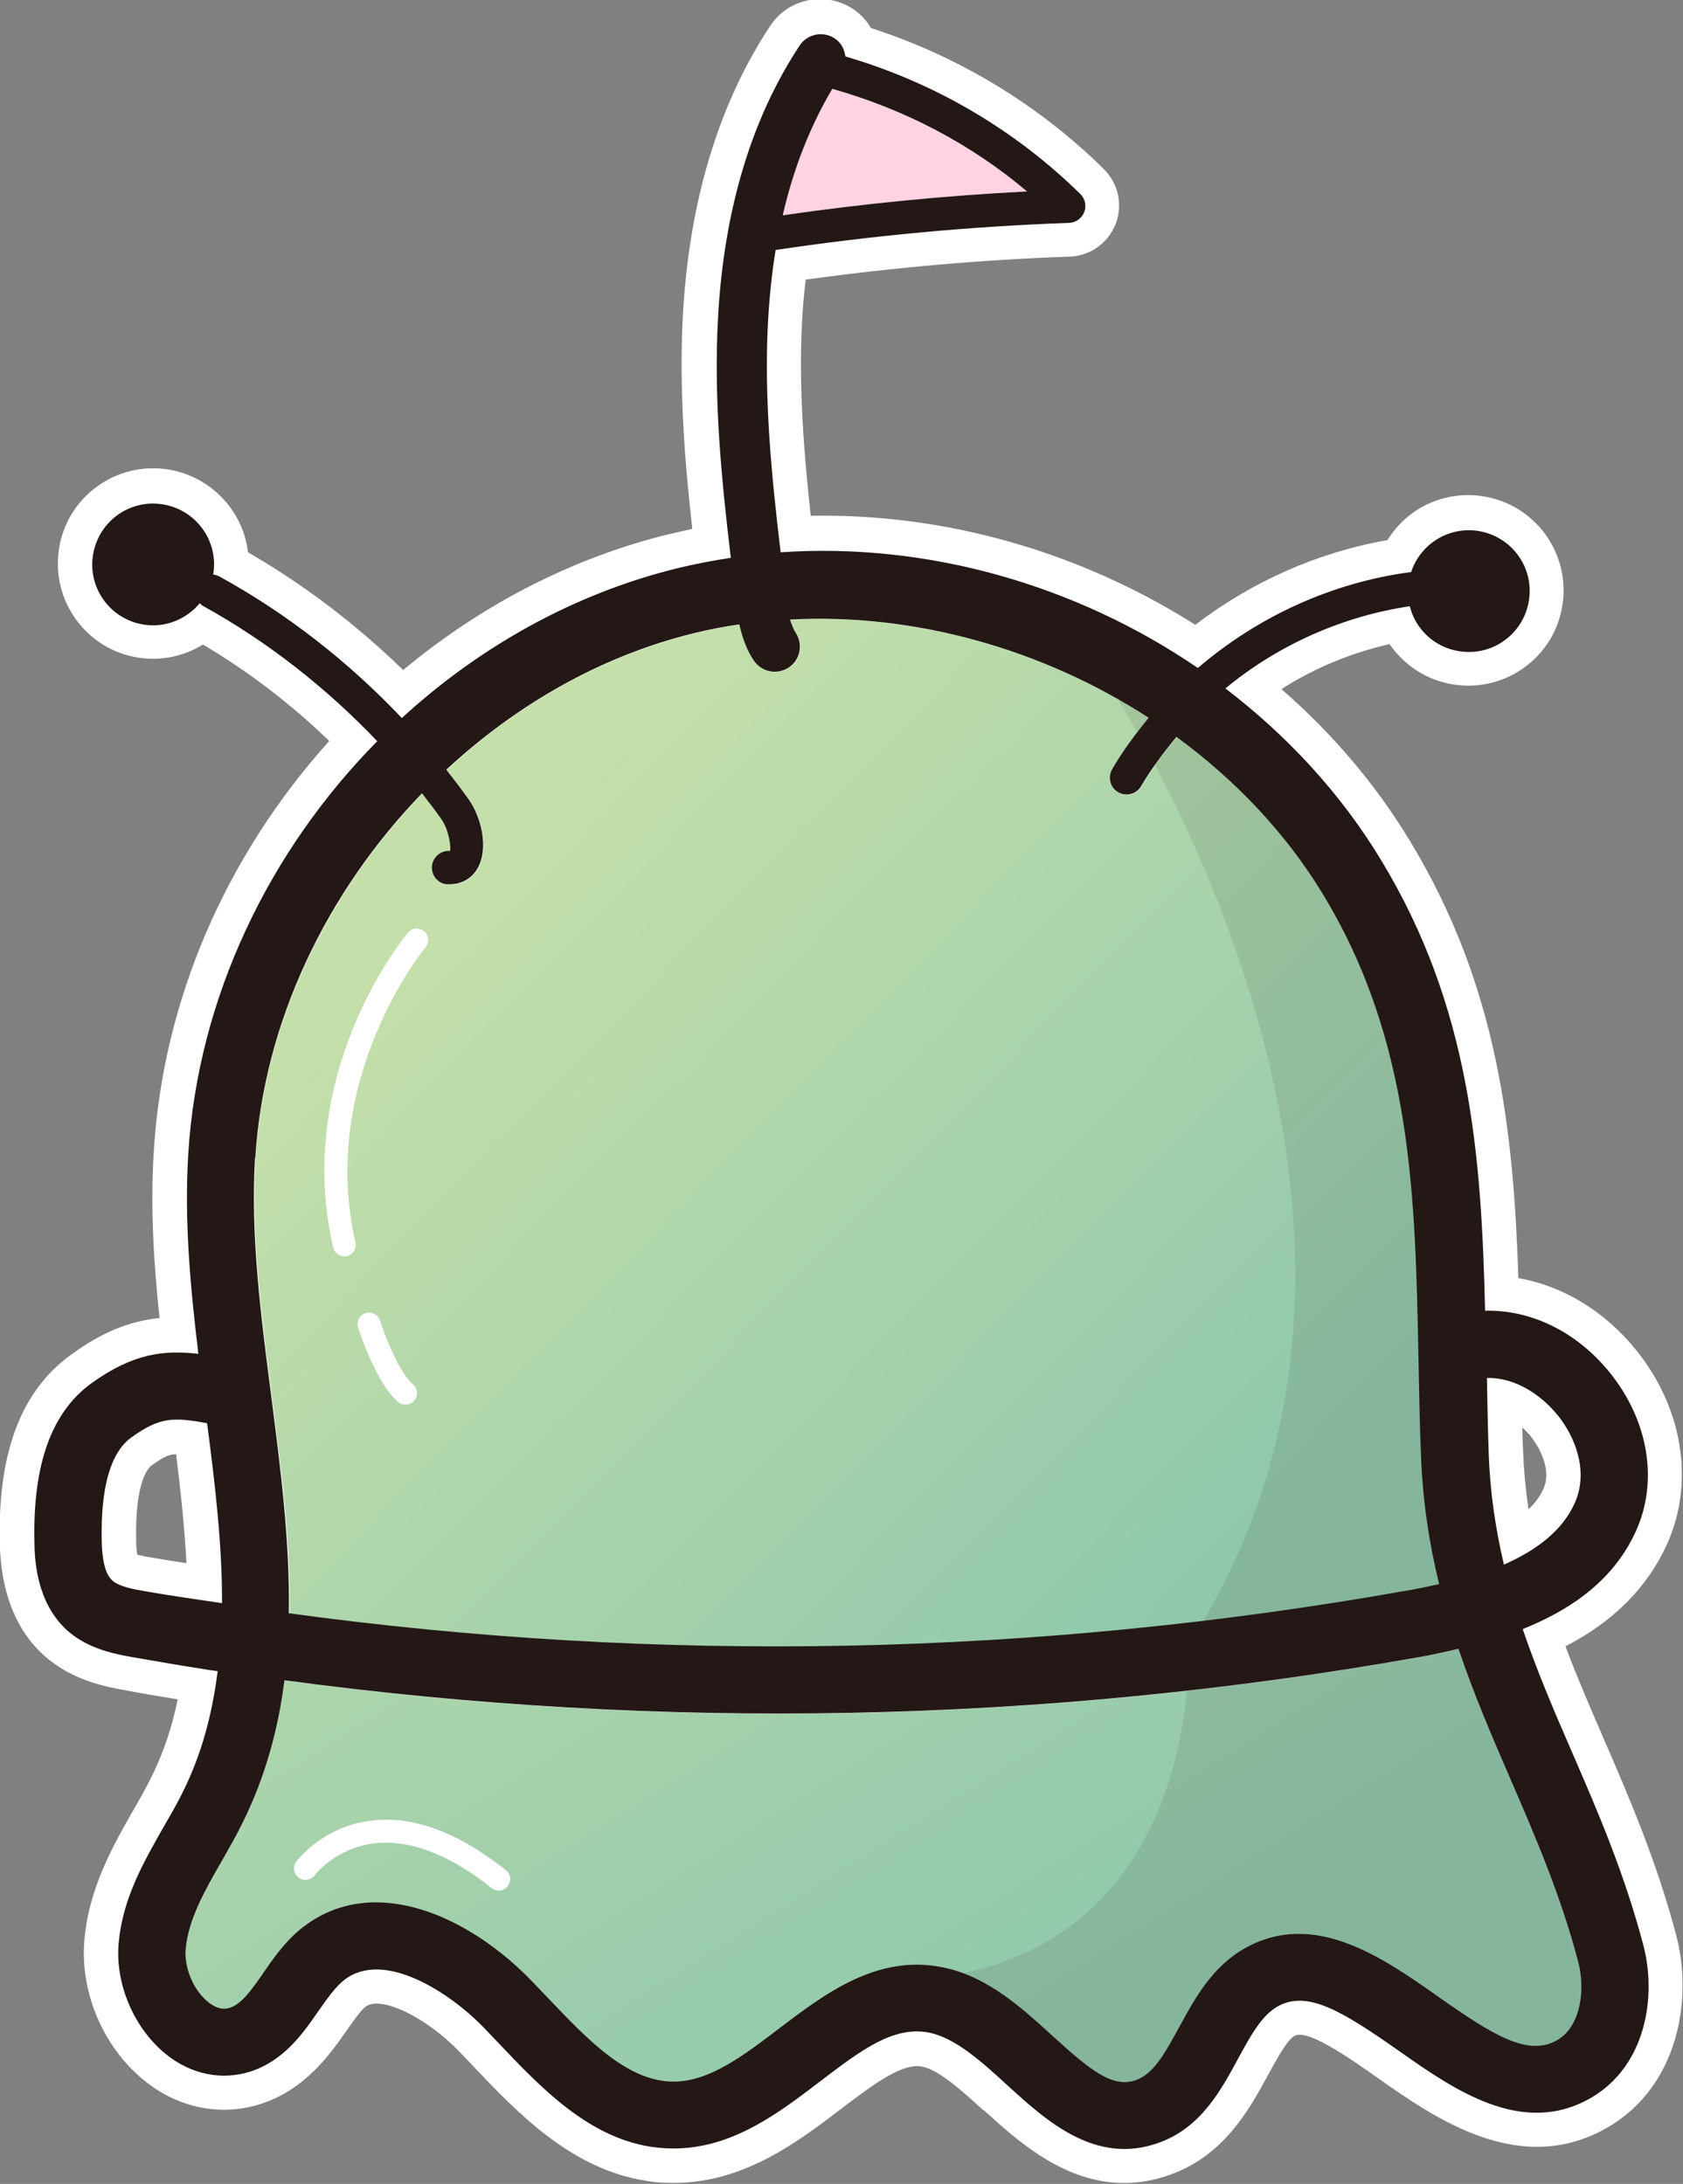 <?xml version="1.0" encoding="UTF-8"?><svg id="_레이어_2" xmlns="http://www.w3.org/2000/svg" xmlns:xlink="http://www.w3.org/1999/xlink" viewBox="0 0 73.3 95.14"><rect x="0" y="0" width="73.3" height="95.14" fill="#808080" stroke="none"/><defs><style>.cls-1{fill:#fff;}.cls-2{fill:#ffd3e1;}.cls-3{fill:url(#_무제_그라디언트_13);}.cls-4{opacity:.1;}.cls-4,.cls-5{fill:#231815;}.cls-6{fill:url(#_무제_그라디언트_13-2);}</style><linearGradient id="_무제_그라디언트_13" x1="4.11" y1="278.5" x2="-31.45" y2="237.62" gradientTransform="translate(81.67 -185.81) rotate(8.86)" gradientUnits="userSpaceOnUse"><stop offset="0" stop-color="#90c8ac"/><stop offset="1" stop-color="#c4dfaa"/></linearGradient><linearGradient id="_무제_그라디언트_13-2" x1="9.54" y1="257.48" x2="-26.46" y2="231.82" xlink:href="#_무제_그라디언트_13"/></defs><g id="Layer_1"><g><g><path class="cls-1" d="m9.1,72.76c.13.02.25.03.38.05-.23,1.82-.68,3.59-1.52,5.27-.25.51-.54,1.01-.83,1.51-.87,1.53-1.78,3.11-1.96,5.04-.17,1.79.66,3.74,2.06,4.87,1.09.88,2.42,1.15,3.66.76,1.47-.47,2.3-1.66,2.97-2.63.38-.54.74-1.06,1.14-1.37,1.7-1.32,4.56.52,6.07,2.08l.63.66c1.84,1.94,3.89,4.1,6.64,4.53.4.06.81.09,1.25.07,2.43-.09,4.39-1.59,6.12-2.91,1.72-1.31,3.19-2.45,4.76-2.13,1.14.23,2.29,1.27,3.39,2.28,1.72,1.57,3.86,3.52,6.63,2.51,1.81-.66,2.67-2.25,3.43-3.65.53-.98,1.03-1.9,1.74-2.29,1.3-.72,2.85.25,5.26,1.94,2.4,1.69,5.39,3.79,8.39,2.04,2.39-1.4,2.85-4.43,2.26-6.65-.83-3.15-2-5.86-3.14-8.48-.77-1.77-1.51-3.5-2.12-5.3,2.09-.84,3.96-2.12,4.93-4.27.99-2.18.55-4.83-1.16-6.93-1.43-1.76-3.42-2.72-5.41-2.67-.16-6.76-.63-13.21-4.54-19.65-1.77-2.92-4.1-5.42-6.77-7.46,2.29-1.89,5.08-3.14,8.03-3.58.25,1,1.08,1.8,2.16,1.96,1.45.23,2.8-.76,3.03-2.21.23-1.45-.76-2.8-2.21-3.03-1.3-.2-2.52.58-2.92,1.79-3.44.45-6.68,1.94-9.29,4.18-5.28-3.61-11.76-5.48-18.17-5.04-.4-3.33-.73-6.72-.55-10.06.06-1.08.17-2.12.33-3.11,4.23-.63,8.52-1.03,12.78-1.18.29-.01.55-.19.66-.47.11-.27.04-.58-.17-.79-2.87-2.82-6.39-4.87-10.23-5.99-.04-.31-.19-.61-.47-.79-.51-.33-1.19-.19-1.52.31-2.11,3.19-3.31,7.2-3.56,11.9-.19,3.51.15,7.01.56,10.42-.79.12-1.57.27-2.35.46-4.5,1.11-8.6,3.42-11.98,6.52-2.32-2.45-5-4.55-7.95-6.17-.08-.04-.17-.07-.26-.08,0-.01,0-.02,0-.03.23-1.45-.76-2.8-2.21-3.03-1.45-.23-2.8.76-3.03,2.21-.23,1.45.76,2.8,2.21,3.03.96.15,1.86-.24,2.44-.93.04.04.08.08.13.11,2.81,1.55,5.38,3.57,7.6,5.9-4.72,4.78-7.81,11.18-8.23,17.97-.18,2.9.09,5.83.44,8.72-1.52-.18-2.85-.01-4.63,1.26-1.77,1.27-2.59,3.55-2.51,6.98.01.64.06,2.58,1.43,3.81.92.82,2.1,1.03,2.88,1.17,1.1.19,2.19.38,3.29.55Zm55.65-12.74c1.26-.03,2.39.77,3.07,1.61.78.96,1.39,2.48.76,3.87-.56,1.24-1.72,2.07-3.08,2.67-.35-1.5-.6-3.08-.66-4.8-.04-1.12-.06-2.23-.08-3.33Zm-15.64,10.97c1.09-.11,2.17-.23,3.26-.36h0c-1.09.13-2.17.25-3.26.36Zm-.76-37.19c.01-.09.04-.19.09-.28.32-.56.7-1.08,1.09-1.59,0,0,0,0,0,0-.39.51-.76,1.03-1.09,1.59-.05.09-.08.18-.09.28Zm-28.96,2.18c-.05-.11-.1-.21-.17-.3-.27-.38-.56-.75-.84-1.12.29.37.57.74.84,1.12.07.09.12.2.17.3Zm1.57,1.48c-.03.12-.08.23-.14.34-.07.12-.14.23-.24.32.09-.09.17-.2.24-.32.06-.11.1-.22.14-.34Zm-8.58,28.13c.15,1.57.24,3.15.21,4.71,3.04.41,6.08.74,9.12.98-3.04-.24-6.08-.56-9.12-.98.03-1.56-.06-3.13-.21-4.71Zm-6.06,3.73c-.48-.08-1.14-.2-1.43-.47-.29-.26-.44-.83-.46-1.7-.05-2.35.38-3.87,1.29-4.53,1.24-.89,1.82-.89,3.3-.62.35,2.69.66,5.32.65,7.84-1.12-.17-2.23-.32-3.35-.52Z"/><path class="cls-1" d="m42.85,91.95c-.91-.83-1.94-1.77-2.68-1.92-.88-.17-2.09.74-3.55,1.85-1.81,1.38-4.07,3.1-6.97,3.21-.51.02-1.03,0-1.53-.09-3.26-.51-5.61-2.99-7.5-4.98l-.63-.66c-1.45-1.5-3.42-2.44-4.07-1.94-.22.17-.54.63-.83,1.05-.72,1.02-1.8,2.57-3.75,3.19-1.72.55-3.57.18-5.05-1.02-1.8-1.45-2.83-3.88-2.61-6.18.21-2.24,1.24-4.05,2.16-5.66.27-.47.54-.94.77-1.42.5-1.01.88-2.12,1.13-3.35-.73-.12-1.47-.24-2.2-.38h0c-.89-.16-2.38-.42-3.62-1.53-1.23-1.11-1.88-2.75-1.93-4.9-.09-3.95.93-6.65,3.14-8.23,1.3-.94,2.49-1.44,3.82-1.57-.25-2.34-.41-4.8-.25-7.29.4-6.52,3.1-12.8,7.64-17.85-1.68-1.62-3.52-3.03-5.5-4.2-.83.51-1.81.72-2.81.57-1.1-.17-2.06-.76-2.71-1.65s-.92-1.99-.75-3.09c.17-1.1.76-2.06,1.65-2.71.89-.65,1.99-.92,3.09-.75,1.9.3,3.29,1.84,3.49,3.61,2.44,1.41,4.7,3.13,6.76,5.13,3.43-2.86,7.39-4.89,11.54-5.91.34-.08.69-.16,1.05-.24-.32-2.87-.58-6.07-.41-9.27.27-4.98,1.55-9.23,3.81-12.65.79-1.19,2.4-1.52,3.6-.73.32.21.59.5.78.83,3.81,1.23,7.3,3.34,10.14,6.14.64.63.84,1.57.52,2.4-.33.83-1.11,1.39-2,1.42-3.77.13-7.63.47-11.5,1-.07.61-.13,1.23-.16,1.87-.15,2.83.09,5.76.38,8.42,5.84-.11,11.7,1.55,16.75,4.75,2.47-1.89,5.34-3.16,8.37-3.69.86-1.4,2.47-2.17,4.16-1.91,1.09.17,2.06.76,2.71,1.65.65.9.92,1.99.75,3.09s-.76,2.06-1.65,2.71-1.99.92-3.09.75c-1.16-.18-2.15-.83-2.79-1.76-1.67.38-3.27,1.04-4.71,1.96,2.24,1.95,4.12,4.17,5.6,6.62,3.84,6.33,4.51,12.63,4.72,19.04,1.94.34,3.74,1.43,5.11,3.11,2.06,2.54,2.58,5.79,1.36,8.49-.86,1.88-2.31,3.35-4.42,4.44.48,1.28,1.03,2.55,1.62,3.92,1.16,2.67,2.35,5.43,3.21,8.69.72,2.75.1,6.53-2.96,8.33-3.82,2.24-7.54-.38-10.01-2.11-1.23-.87-3.09-2.18-3.66-1.86-.33.18-.8,1.06-1.15,1.7-.8,1.47-1.89,3.49-4.24,4.34-.71.26-1.39.37-2.03.37-2.63,0-4.67-1.86-6.12-3.18Zm18.94-3.82c2.69,1.89,4.75,3.14,6.76,1.97,1.71-1,2.01-3.28,1.57-4.98-.8-3.04-1.95-5.7-3.06-8.26-.81-1.88-1.54-3.58-2.17-5.41l-.42-1.23h-.03s-.41-1.73-.41-1.73c-.41-1.74-.64-3.4-.7-5.09h0c-.04-1.08-.06-2.14-.08-3.21l-.07-3.06c-.15-6.46-.6-12.76-4.32-18.9-1.62-2.67-3.77-5.04-6.4-7.05l-1.14-.83c-5.11-3.49-11.22-5.19-17.22-4.79l-1.03.07-1.03.16c-.8.12-1.53.26-2.21.43-4.11,1.01-8.03,3.15-11.32,6.17l-1,.96c-4.64,4.7-7.41,10.74-7.8,17.01-.17,2.85.1,5.75.43,8.45l.23,1.9-.31-.04.31.06.14,1.09c.17,1.32.33,2.62.45,3.92l2.92-.27c.12,1.28.19,2.44.21,3.53,2.57.33,5.17.6,7.74.8l-.23,2.99c-3.06-.24-6.16-.57-9.21-.98l-1.25-.17-.17,1.38c-.27,2.17-.82,4.05-1.66,5.75-.26.53-.56,1.05-.87,1.59-.83,1.46-1.62,2.83-1.77,4.43-.12,1.29.5,2.75,1.51,3.56.7.56,1.5.74,2.26.5.98-.31,1.6-1.2,2.2-2.06.43-.61.87-1.24,1.44-1.69,2.67-2.07,6.32.42,8.07,2.23l.64.67c1.74,1.83,3.53,3.73,5.79,4.08.31.05.63.07.96.05,1.95-.08,3.64-1.36,5.33-2.65,1.89-1.44,3.68-2.81,5.9-2.36,1.55.31,2.85,1.49,4.11,2.64,1.87,1.7,3.32,2.86,5.11,2.21,1.28-.47,1.93-1.67,2.63-2.95.61-1.12,1.24-2.28,2.33-2.89.55-.31,1.11-.44,1.66-.44,1.68,0,3.4,1.21,5.19,2.47ZM6.6,63.84c-.12.09-.73.66-.67,3.28,0,.29.03.48.05.61.2.05.46.1.6.12.51.09,1.03.17,1.54.25-.08-1.55-.25-3.14-.45-4.75-.36.01-.6.16-1.08.5Zm59.74-.55c.03.82.11,1.64.23,2.46.29-.27.51-.57.65-.89.35-.76-.09-1.71-.56-2.3-.1-.12-.22-.25-.36-.37,0,.36.02.73.04,1.1Zm-3.45-37.89l-.11.33.08.31c.11.45.48.78.94.85.3.05.61-.03.86-.21s.41-.45.46-.75c.1-.63-.33-1.22-.96-1.31-.06,0-.12-.01-.18-.01-.49,0-.93.31-1.09.79Zm-55.06-.71c.05-.6-.37-1.14-.97-1.23-.3-.05-.61.03-.86.21-.25.18-.41.45-.46.75-.05.3.03.61.21.86.18.25.45.41.75.46.4.07.79-.09,1.06-.41l.22-.27.04-.37Zm38.17-15.15s0,0,0,0t0,0Zm-9.6-5.62l-.85-.25c-.99,1.7-1.72,3.63-2.19,5.78l.21-.03c3.71-.55,7.43-.93,11.07-1.11-2.4-2-5.22-3.51-8.24-4.39Zm12.58,65.58c1.08-.11,2.15-.22,3.23-.35l.36,2.98c-1.1.13-2.19.25-3.29.36l-.29-2.99Zm-29.45-32.42h0s.09.05.09.05l-.08-.08,2.88.83c-.06.22-.15.43-.25.63v.02c-.14.24-.3.46-.49.65l-2.15-2.09Zm-1.51-.54c-.26-.36-.53-.71-.8-1.06l2.37-1.85s.03.04.04.05c.28.36.56.72.81,1.08,0,.01.02.03.03.04.12.17.23.36.31.55l-2.74,1.18h-.01s0,0,0,0Zm31.75-2.27c.05-.09.08-.18.1-.28l-2.97-.4s0,0,0-.01c0,0,0,0,0,0,.04-.29.14-.57.28-.81,0,0,0,0,0,0,.4-.68.85-1.29,1.19-1.74l2.38,1.82s-.01.02-.02.03h0c-.29.38-.65.87-.95,1.39h0s0,.02,0,.02c0,0,0,0,0,0Z"/></g><g><path class="cls-3" d="m65.75,77.44c-.78-1.8-1.57-3.64-2.23-5.6-.6.14-1.19.26-1.76.37-16.37,2.9-32.95,3.21-49.37,1-.27,2.11-.81,4.18-1.81,6.18-.28.56-.59,1.11-.9,1.66-.75,1.32-1.46,2.57-1.59,3.86-.08.81.35,1.81.98,2.32.49.39.82.28.93.25.52-.17.96-.79,1.46-1.51.46-.67.99-1.42,1.74-2.01,1.24-.97,2.67-1.23,4.12-1,2.09.33,4.21,1.66,5.85,3.36l.65.68c1.76,1.85,3.57,3.78,5.65,3.69,1.5-.06,2.94-1.15,4.46-2.31,2-1.52,4.26-3.24,7.11-2.67,1.94.39,3.45,1.77,4.79,2.98,1.74,1.58,2.66,2.29,3.66,1.93.77-.28,1.27-1.21,1.86-2.29.67-1.24,1.44-2.65,2.89-3.46,3-1.67,5.98.42,8.37,2.1,2.4,1.69,3.95,2.66,5.22,1.91,1.01-.59,1.22-2.18.91-3.38-.77-2.94-1.9-5.54-2.99-8.06Z"/><path class="cls-6" d="m61.91,63.46c-.05-1.42-.08-2.82-.11-4.21-.13-7.12-.26-13.85-4.16-20.28-1.63-2.69-3.83-5-6.38-6.86-.57.68-1.1,1.38-1.54,2.15-.16.27-.46.4-.74.35-.09-.01-.17-.04-.26-.09-.35-.2-.47-.65-.26-1,.46-.8,1.01-1.53,1.59-2.24-4.61-2.99-10.18-4.57-15.62-4.28.06.21.14.42.25.58.33.51.19,1.19-.32,1.52-.24.15-.51.2-.77.16-.3-.05-.57-.21-.75-.49-.32-.5-.5-1.04-.62-1.56-.69.1-1.37.23-2.04.4-4,.99-7.68,3.1-10.72,5.93.33.42.66.85.97,1.29.56.79.87,2.12.41,2.97-.26.49-.74.75-1.31.73-.03,0-.06,0-.08,0-.36-.06-.63-.38-.62-.75.02-.4.36-.72.76-.7.02,0,.03,0,.03,0,.05-.13-.02-.89-.38-1.39-.27-.38-.56-.75-.84-1.12-4.15,4.3-6.9,9.98-7.26,15.88-.21,3.38.26,6.97.71,10.44.4,3.12.82,6.29.76,9.41,16.19,2.21,32.52,1.88,48.65-.98.47-.08.96-.18,1.45-.29-.42-1.72-.71-3.55-.79-5.56Z"/><path class="cls-4" d="m47.43,28.49s16.91,23.9,4.32,43.17c0,0,.82,14.2-12.72,14.64l3.23,1.6,3.26,2.69,3.35,1.86,2.35-1.09,1.42-2.81,2.69-2.49,4.58.84,2.68,2.36,2.3.6,1.65.62,2.7-.19,1.71-2.4-1.57-4.25-4.12-11.53-1.5-5.73.21-5.55-.69-7.87-.82-5.65-1.73-6.02-2.89-5.56-5.45-4.73-3.29-2.24-1.67-.26Z"/><path class="cls-2" d="m36.25,3.87c-.96,1.62-1.69,3.45-2.16,5.51,3.52-.51,7.09-.86,10.64-1.04-2.47-2.08-5.37-3.58-8.48-4.47Z"/><path class="cls-1" d="m14.99,54.73s.07,0,.11-.01c.27-.06.44-.33.38-.6-1.64-7.12,3-12.79,3.05-12.85.18-.21.15-.53-.06-.7-.21-.18-.53-.15-.7.06-.21.25-5.01,6.12-3.26,13.71.05.23.26.39.49.39Z"/><path class="cls-1" d="m17.66,61.19c.14,0,.28-.06.38-.17.18-.21.16-.52-.05-.71-.62-.53-1.25-2.18-1.44-2.78-.08-.26-.37-.41-.63-.32-.26.08-.41.37-.32.63.08.25.8,2.42,1.73,3.23.09.08.21.12.33.12Z"/><path class="cls-1" d="m21.72,82.36c.15,0,.29-.06.39-.19.17-.22.14-.53-.08-.7-2.1-1.67-4.1-2.4-5.92-2.15-2.08.28-3.16,1.72-3.21,1.78-.16.22-.12.54.11.7.22.16.54.11.7-.11.02-.03.9-1.17,2.55-1.38,1.54-.2,3.28.45,5.15,1.94.09.07.2.11.31.11Z"/><path class="cls-5" d="m68.44,76.27c-.77-1.77-1.51-3.5-2.12-5.3,2.09-.84,3.96-2.12,4.93-4.27.99-2.18.55-4.83-1.16-6.93-1.43-1.76-3.42-2.72-5.41-2.67-.16-6.76-.63-13.21-4.54-19.65-1.77-2.92-4.1-5.42-6.77-7.46,2.29-1.89,5.08-3.14,8.03-3.58.25,1,1.08,1.8,2.16,1.96,1.45.23,2.8-.76,3.03-2.21s-.76-2.8-2.21-3.03c-1.3-.2-2.52.58-2.92,1.79-3.44.45-6.68,1.94-9.29,4.18-5.28-3.61-11.76-5.48-18.17-5.04-.4-3.33-.73-6.72-.55-10.06.06-1.08.17-2.12.33-3.11,4.23-.63,8.52-1.03,12.78-1.18.29-.01.55-.19.66-.47.11-.27.04-.58-.17-.79-2.87-2.82-6.39-4.87-10.23-5.99-.04-.31-.19-.61-.47-.79-.51-.33-1.19-.19-1.52.31-2.11,3.19-3.31,7.2-3.56,11.9-.19,3.51.15,7.01.56,10.42-.79.12-1.57.27-2.35.46-4.5,1.11-8.6,3.42-11.98,6.52-2.32-2.45-5-4.55-7.95-6.17-.08-.04-.17-.07-.26-.08,0,0,0-.02,0-.03.23-1.45-.76-2.8-2.21-3.03s-2.8.76-3.03,2.21.76,2.8,2.21,3.03c.96.15,1.86-.24,2.44-.93.04.04.08.08.13.11,2.81,1.55,5.38,3.57,7.6,5.9-4.72,4.78-7.81,11.18-8.23,17.97-.18,2.9.09,5.83.44,8.72-1.52-.18-2.85-.01-4.63,1.26-1.77,1.27-2.59,3.55-2.51,6.98.01.64.06,2.58,1.43,3.81.92.82,2.1,1.03,2.88,1.17,1.1.19,2.19.38,3.29.55.13.02.25.03.38.05-.23,1.82-.68,3.59-1.52,5.27-.25.51-.54,1.01-.83,1.51-.87,1.53-1.78,3.11-1.96,5.04-.17,1.79.66,3.74,2.06,4.87,1.09.88,2.42,1.15,3.66.76,1.47-.47,2.3-1.66,2.97-2.63.38-.54.74-1.06,1.14-1.37,1.7-1.32,4.56.52,6.07,2.08l.63.66c1.84,1.94,3.89,4.1,6.64,4.53.4.06.81.09,1.25.07,2.43-.09,4.39-1.59,6.12-2.91,1.72-1.31,3.19-2.45,4.76-2.13,1.14.23,2.29,1.27,3.39,2.28,1.72,1.57,3.86,3.52,6.63,2.51,1.81-.66,2.67-2.25,3.43-3.65.53-.98,1.03-1.9,1.74-2.29,1.3-.72,2.85.25,5.26,1.94,2.4,1.69,5.39,3.79,8.39,2.04,2.39-1.4,2.85-4.43,2.26-6.65-.83-3.15-2-5.86-3.14-8.48ZM36.25,3.87c3.11.88,6.01,2.38,8.48,4.47-3.55.18-7.12.53-10.64,1.04.47-2.05,1.2-3.89,2.16-5.51Zm31.57,57.75c.78.96,1.39,2.48.76,3.87-.56,1.24-1.72,2.07-3.08,2.67-.35-1.5-.6-3.08-.66-4.8-.04-1.12-.06-2.23-.08-3.33,1.26-.03,2.39.77,3.07,1.61Zm-61.5,7.7c-.48-.08-1.14-.2-1.43-.47-.29-.26-.44-.83-.46-1.7-.05-2.35.38-3.87,1.29-4.53,1.24-.89,1.82-.89,3.3-.62.35,2.69.66,5.32.65,7.84-1.12-.17-2.23-.32-3.35-.52Zm4.8-18.88c.36-5.9,3.11-11.59,7.26-15.88.29.37.57.74.84,1.12.35.5.43,1.26.38,1.39,0,0,0,0-.03,0-.4-.02-.74.3-.76.7-.01.38.26.7.62.75.03,0,.06,0,.08,0,.57.02,1.05-.24,1.31-.73.46-.85.15-2.18-.41-2.97-.31-.44-.64-.87-.97-1.29,3.05-2.83,6.72-4.94,10.72-5.93.67-.17,1.36-.3,2.04-.4.12.52.29,1.06.62,1.56.18.27.45.44.75.49.26.04.53-.01.77-.16.51-.33.65-1.01.32-1.52-.11-.17-.18-.37-.25-.58,5.44-.29,11.01,1.29,15.62,4.28-.58.71-1.13,1.44-1.59,2.24-.2.35-.09.8.26,1,.08.05.17.08.26.09.29.05.59-.09.74-.35.45-.77.98-1.47,1.54-2.15,2.55,1.87,4.75,4.17,6.38,6.86,3.9,6.43,4.02,13.16,4.16,20.28.03,1.39.05,2.79.11,4.21.08,2.01.37,3.85.79,5.56-.49.11-.98.21-1.45.29-16.13,2.86-32.46,3.19-48.65.98.05-3.12-.36-6.29-.76-9.41-.45-3.47-.92-7.06-.71-10.44Zm56.71,38.43c-1.28.75-2.82-.22-5.22-1.91-2.39-1.68-5.36-3.77-8.37-2.1-1.45.81-2.21,2.21-2.89,3.46-.59,1.08-1.09,2.01-1.86,2.29-1,.36-1.92-.34-3.66-1.93-1.34-1.22-2.85-2.6-4.79-2.98-2.84-.57-5.11,1.15-7.11,2.67-1.52,1.16-2.96,2.25-4.46,2.31-2.08.09-3.89-1.84-5.65-3.69l-.65-.68c-1.64-1.7-3.76-3.04-5.85-3.36-1.45-.23-2.88.04-4.12,1-.75.58-1.28,1.34-1.74,2.01-.5.72-.94,1.35-1.46,1.51-.11.03-.44.14-.93-.25-.64-.51-1.06-1.51-.98-2.32.12-1.29.83-2.54,1.59-3.86.31-.55.63-1.1.9-1.66.99-2,1.54-4.07,1.81-6.18,16.42,2.21,33,1.9,49.37-1,.57-.1,1.16-.23,1.76-.37.66,1.96,1.45,3.8,2.23,5.6,1.09,2.52,2.22,5.12,2.99,8.06.31,1.2.1,2.79-.91,3.38Z"/></g></g></g></svg>